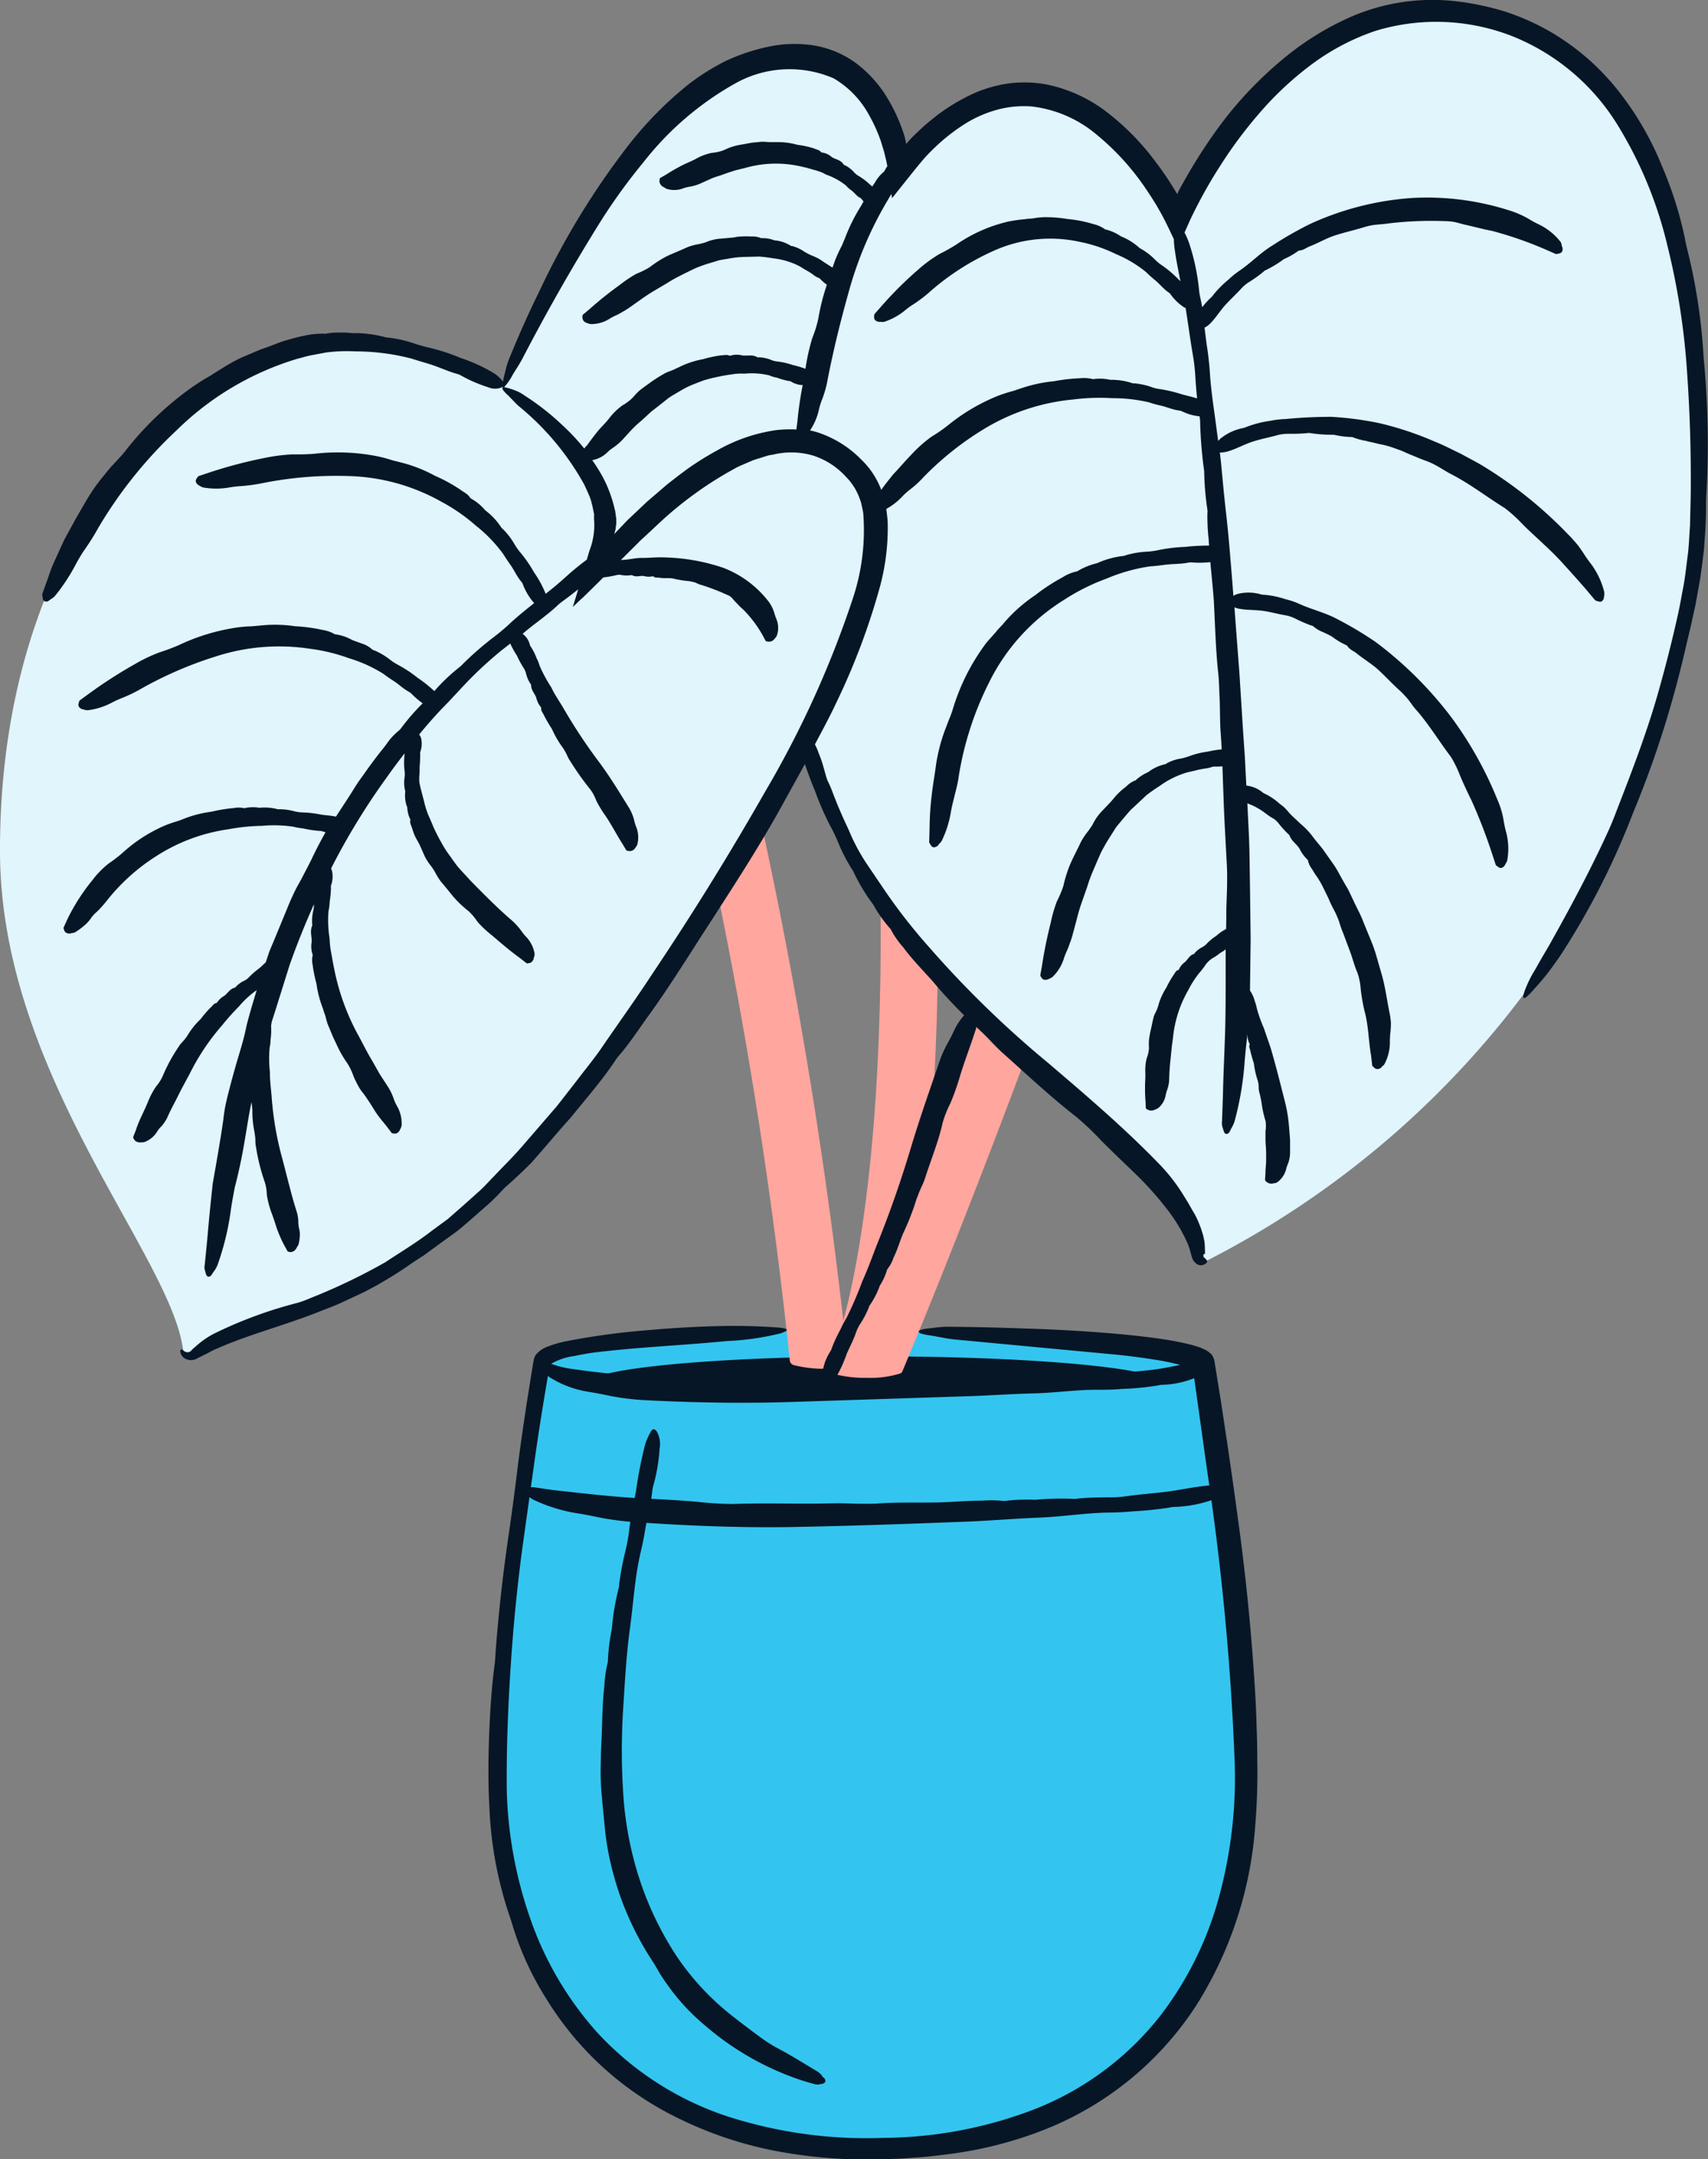 <?xml version="1.0" encoding="UTF-8"?> <svg xmlns="http://www.w3.org/2000/svg" width="47.476" height="60"><rect width="100%" height="100%" fill="#808080" stroke="none"/><defs><clipPath id="a"><path fill="none" d="M0 0h47.476v60H0z" data-name="Rectangle 20831"></path></clipPath></defs><g clip-path="url(#a)" data-name="Group 4019"><path fill="#33c5ef" d="M15.095 37.839a90 90 0 0 0-1.126 11.451c0 4.58 2.4 10.287 10.364 10.287s10.364-5.708 10.364-10.287a90 90 0 0 0-1.126-11.451c0-.477-4.135-.864-9.236-.864s-9.236.387-9.236.864Z" data-name="Path 375325"></path><path fill="#071626" d="M16.507 38.288c.745-.34 3.966-.6 7.824-.6s7.129.26 7.84.6a60 60 0 0 1-7.842.407 61 61 0 0 1-7.826-.4v-.01Z" data-name="Path 375326"></path><path fill="#071626" d="M14.682 41.567a.7.7 0 0 0 .135.1 4.5 4.5 0 0 0 1.22.381c.2.03.391.068.582.109a8 8 0 0 0 1 .135c1.456.1 2.91.163 4.366.139 1.637-.03 3.271-.087 4.9-.151.683-.028 1.363-.087 2.046-.113.644-.028 1.281-.133 1.927-.139.213 0 .429-.016.642-.034a10 10 0 0 0 .983-.1 1 1 0 0 1 .151-.022 3.5 3.5 0 0 0 1.027-.183.6.6 0 0 0 .371-.248c.048-.093.026-.145-.077-.155a2 2 0 0 0-.35-.01c-.407.034-.81.129-1.22.179-.367.044-.735.07-1.1.123a3 3 0 0 1-.467.028c-.288 0-.574.006-.862.034a.4.4 0 0 1-.113.008 8 8 0 0 0-1.069.026 5 5 0 0 0-.826.03.3.3 0 0 1-.075 0 3.3 3.3 0 0 0-.58-.006c-.425 0-.85.042-1.275.05-.532.008-1.065-.008-1.6.028-.149.012-.3.006-.449.008-.268 0-.534-.018-.8-.012-.934.024-1.871-.014-2.809.018a9 9 0 0 1-.989-.062 35 35 0 0 0-1.337-.083c-.88-.038-1.756-.143-2.628-.238q-.272-.036-.54-.079a.3.3 0 0 0-.111 0c-.062.024-.155.022-.173.091s.048.109.1.149Z" data-name="Path 375327"></path><path fill="#071626" d="M15.066 38.047a.6.6 0 0 0 .123.163 2.85 2.85 0 0 0 1.192.467q.284.047.564.107a7 7 0 0 0 .965.121c1.4.072 2.789.095 4.179.048l4.687-.153c.653-.018 1.305-.066 1.958-.083.616-.014 1.227-.111 1.847-.1.2 0 .411-.006.616-.024a8 8 0 0 0 .945-.089q.072-.015.145-.024a2.6 2.6 0 0 0 .995-.222 1 1 0 0 0 .2-.131.25.25 0 0 0 .1-.23c-.026-.052-.052-.077-.079-.083a.1.1 0 0 0-.038 0c-.006 0-.012.006-.018.008a.03.03 0 0 1-.018 0 2 2 0 0 0-.258.032c-.356.064-.741.159-1.13.207-.348.042-.7.062-1.051.109a3 3 0 0 1-.447.02 8 8 0 0 0-.824.018.4.4 0 0 1-.107.006 7 7 0 0 0-1.023.006 5 5 0 0 0-.791.016.2.2 0 0 1-.073 0 3 3 0 0 0-.556-.014c-.407-.008-.814.032-1.222.036-.51 0-1.021-.014-1.531.022-.143.01-.288.006-.431.01-.256.006-.512-.018-.769-.008-.9.032-1.794.008-2.691.058a8 8 0 0 1-.947-.04 27 27 0 0 0-1.281-.052 20 20 0 0 1-2.5-.226 2.5 2.5 0 0 1-.477-.129.2.2 0 0 0-.083-.026.6.6 0 0 1-.161-.024c-.03 0-.054.02-.056.077a.3.3 0 0 0 .046.127" data-name="Path 375328"></path><path fill="#ffa69e" d="m24.637 38.16-1.454-.648.727.324-.729-.32c.02-.044 1.905-4.572 1.1-17.767l1.589-.1c.832 13.695-1.152 18.319-1.239 18.508Z" data-name="Path 375329"></path><path fill="#ffa69e" d="M21.953 37.797a134 134 0 0 0-2.677-16.063l1.551-.365a139 139 0 0 1 2.733 16.41.154.154 0 0 1-.115.161 2.7 2.7 0 0 1-.638.093 3.5 3.5 0 0 1-.737-.1.15.15 0 0 1-.117-.135Z" data-name="Path 375330"></path><path fill="#ffa69e" d="M25.083 38.106a.1.1 0 0 1-.06.058 2.8 2.8 0 0 1-.928.121 3.4 3.4 0 0 1-.886-.1.107.107 0 0 1-.07-.145c2.727-6.529 5.822-14.535 5.849-14.609l1.5.528c-.024.075-2.655 7.565-5.405 14.147" data-name="Path 375331"></path><path fill="#071626" d="M27.035 28.021a.4.4 0 0 0-.1.052 1.8 1.8 0 0 0-.433.6c-.044.1-.1.2-.153.3a3 3 0 0 0-.236.524c-.268.785-.546 1.569-.785 2.366-.27.9-.574 1.782-.924 2.65-.145.363-.272.733-.435 1.088a10 10 0 0 1-.437 1.015 3 3 0 0 0-.171.326 4 4 0 0 0-.238.512.4.4 0 0 1-.032.081 1.4 1.4 0 0 0-.22.55.31.31 0 0 0 .058.28c.058.066.111.085.163.044a.7.7 0 0 0 .155-.151 4 4 0 0 0 .294-.653c.087-.193.187-.385.256-.588a1.1 1.1 0 0 1 .121-.242 2.5 2.5 0 0 0 .23-.443.2.2 0 0 1 .026-.06 2.3 2.3 0 0 0 .282-.55 1.7 1.7 0 0 0 .2-.435.1.1 0 0 1 .022-.038 1 1 0 0 0 .157-.3c.111-.22.175-.459.272-.685a7 7 0 0 0 .34-.856c.024-.085.058-.163.089-.244.052-.145.131-.28.177-.427.165-.516.373-1.015.491-1.547a3 3 0 0 1 .211-.53 7 7 0 0 0 .26-.727c.145-.487.336-.957.483-1.444l.1-.3a.1.1 0 0 0 .006-.066c-.02-.042-.016-.1-.083-.127a.16.16 0 0 0-.145.02Z" data-name="Path 375332"></path><path fill="#071626" d="M22.856 57.679a.8.8 0 0 0-.127-.115c-.373-.222-.729-.447-1.108-.648a4 4 0 0 1-.5-.318q-.405-.298-.8-.608a7.3 7.3 0 0 1-1.484-1.591 9 9 0 0 1-.991-1.978 9.6 9.6 0 0 1-.516-2.485 18.4 18.4 0 0 1 0-2.582c.044-.721.087-1.442.187-2.159.091-.675.129-1.359.282-2.026.052-.22.1-.443.135-.667.06-.342.153-.679.191-1.025a2 2 0 0 1 .024-.159 5 5 0 0 0 .187-1.079.7.7 0 0 0-.077-.459c-.062-.087-.119-.091-.173.006a2 2 0 0 0-.153.348 12 12 0 0 0-.256 1.305c-.073.389-.155.777-.2 1.174a5 5 0 0 1-.095.493 8 8 0 0 0-.171.91.6.6 0 0 1-.016.119 7 7 0 0 0-.189 1.134 5.4 5.4 0 0 0-.109.884.3.3 0 0 1-.014.081 3.6 3.6 0 0 0-.085.622c-.052.457-.056.918-.073 1.38l-.02.433-.008.435a7 7 0 0 0 .038.876q.02.246.048.5c.026.294.054.59.107.882a8.4 8.4 0 0 0 1.1 2.9c.095.155.2.306.288.465s.193.31.3.459a5.8 5.8 0 0 0 1.007 1.084 7.9 7.9 0 0 0 2.477 1.458q.28.103.57.179a.3.3 0 0 0 .121.014c.068-.018.169-.012.187-.083s-.05-.111-.1-.153Z" data-name="Path 375333"></path><path fill="#e0f5fc" d="M25.08 4.738s-.6-4.334-4.427-2.983-6.684 9.006-6.684 9.006a8.9 8.9 0 0 0-4.356-1.122C4.882 9.64-.034 15.047 0 23.695c.024 6.149 4.727 11.157 5.085 13.788a.19.19 0 0 0 .3.119c2.25-1.7 5.931-.181 12.485-9.943a85 85 0 0 0 4.5-7.323h-.012c1.782 7.053 10.356 11.415 10.883 14.539a.208.208 0 0 0 .3.157c8.1-4.133 13.248-12.178 13.544-20.436.3-8.348-1.728-13.592-6.684-14.118s-7.659 5.77-7.659 5.77-1.952-4.421-5.183-3.516a4.9 4.9 0 0 0-2.376 1.865l-.1.141Z" data-name="Path 375334"></path><path fill="#e0f5fc" d="M27.561 2.732a4.9 4.9 0 0 0-2.377 1.865l-.1.141s-.6-4.334-4.427-2.983c-1.726.608-3.251 2.5-4.409 4.388a8.18 8.18 0 0 1 3.5-3.023c3.831-1.351 4.707 2.58 4.707 2.58l-.173.262c.751-.983.977-1.657 1.784-1.883 3.228-.9 7.276 4.805 7.276 4.805s-.381-1.688-.671-2.8c-.391-.787-2.248-4.151-5.1-3.353" data-name="Path 375335"></path><path fill="#e0f5fc" d="M13.969 10.766a8.4 8.4 0 0 0-4.356-1.122c-2.743 0-5.546 1.821-7.413 5.035a8.44 8.44 0 0 1 6.5-3.669c1.67 0 5.5-.244 7.814 4.682 1.182-2.233-1.237-4-2.548-4.924" data-name="Path 375336"></path><path fill="#e0f5fc" d="M40.402.478c-3.609-.383-6.02 2.848-7.067 4.634 1.281-1.69 3.359-3.565 6.157-3.269 4.956.526 6.984 5.77 6.684 14.118a22.96 22.96 0 0 1-3.5 11.22 23.2 23.2 0 0 0 4.411-12.585c.3-8.348-1.728-13.592-6.684-14.118" data-name="Path 375337"></path><path fill="#071626" d="M47.351 9.88a16 16 0 0 0-.453-2.957 3 3 0 0 1-.058-.266 10.4 10.4 0 0 0-.638-2.028 8.5 8.5 0 0 0-1.182-2.058 7 7 0 0 0-.822-.886 7 7 0 0 0-.977-.727 6.6 6.6 0 0 0-1.383-.635 7.5 7.5 0 0 0-1.482-.3 5.7 5.7 0 0 0-2.981.524 8 8 0 0 0-1.444.878 10.6 10.6 0 0 0-2.064 2.119 15 15 0 0 0-.808 1.233l-.183.32-.091.163-.018.034-.006.012-.038.088-.028-.046-.058-.095a9 9 0 0 0-.522-.765 7 7 0 0 0-1.305-1.339 4.1 4.1 0 0 0-1.74-.806 3.5 3.5 0 0 0-.977-.032 3.7 3.7 0 0 0-.934.244 5.3 5.3 0 0 0-1.3.8q-.148.119-.286.25l-.139.131-.075.075-.095.1-.044.05-.02.026s-.016.022-.014 0a2 2 0 0 0-.052-.228l-.016-.052-.048-.137c-.036-.1-.075-.2-.117-.292a4.5 4.5 0 0 0-.292-.562 3.4 3.4 0 0 0-.862-.957 2.73 2.73 0 0 0-1.2-.5 3.5 3.5 0 0 0-1.273.046 5.5 5.5 0 0 0-1.162.393 6.4 6.4 0 0 0-1.029.648 10.3 10.3 0 0 0-1.674 1.7 21.6 21.6 0 0 0-2.457 4.022 28 28 0 0 0-.8 1.777 2.6 2.6 0 0 0-.133.369c-.024.1-.056.225-.081.332 0 .02-.008.038-.011.057a1 1 0 0 0-.214-.21 4.5 4.5 0 0 0-.957-.445 5.6 5.6 0 0 0-.9-.292 4 4 0 0 1-.385-.109 3.5 3.5 0 0 0-.719-.165.4.4 0 0 1-.095-.012 3.2 3.2 0 0 0-.912-.113l-.177-.016h-.185a1.8 1.8 0 0 0-.373.03.2.2 0 0 1-.066 0 2.4 2.4 0 0 0-.516.052c-.183.036-.365.087-.546.139s-.348.131-.526.191c-.222.073-.429.173-.644.26a4.6 4.6 0 0 0-.606.332q-.166.1-.328.205a6 6 0 0 0-.58.373 8.8 8.8 0 0 0-1.726 1.656c-.167.225-.379.411-.552.63-.119.147-.24.292-.348.447s-.205.318-.3.48-.187.32-.276.483l-.266.487-.23.506a4 4 0 0 0-.205.514l-.155.431a.17.17 0 0 0-.016.093c.016.056 0 .131.07.159s.113-.02.157-.053a.5.5 0 0 0 .117-.087 5.2 5.2 0 0 0 .564-.846 5 5 0 0 1 .234-.4 7 7 0 0 0 .423-.671 12.2 12.2 0 0 1 2.161-2.689 8.1 8.1 0 0 1 3.365-1.994c.133-.032.264-.076.4-.1l.4-.075a4.5 4.5 0 0 1 .822-.03 6.2 6.2 0 0 1 1.549.2c.163.054.33.1.5.153.254.077.491.193.745.266a.5.5 0 0 1 .115.042 4 4 0 0 0 .761.332.5.5 0 0 0 .371.014l.036-.022.013-.008v.014l-.022-.01.025.012-.013.009c-.036.05.1.171.2.264h-.006c.089.081.155.167.258.256a7.5 7.5 0 0 1 1.819 2.179q.067.143.131.29c.064.147.066.2.095.3l.03.149.016.075v.143a1.95 1.95 0 0 1-.127.878l-.076.256h-.005q-.298.222-.574.471c-.276.249-.372.32-.562.473a3 3 0 0 0-.326-.6 3.7 3.7 0 0 0-.379-.55 1.6 1.6 0 0 1-.163-.231 2 2 0 0 0-.318-.415c-.016-.016-.038-.028-.048-.048a1.9 1.9 0 0 0-.447-.477 1.4 1.4 0 0 0-.391-.324.1.1 0 0 1-.034-.032c-.068-.109-.185-.151-.28-.226a4.4 4.4 0 0 0-.693-.377 4 4 0 0 0-.914-.362l-.268-.068a4 4 0 0 0-.475-.123 5.7 5.7 0 0 0-1.7-.058 6 6 0 0 1-.59.016 5 5 0 0 0-.789.1 13 13 0 0 0-1.5.393l-.3.1a.1.1 0 0 0-.057.034c-.022.042-.068.072-.05.143a.18.18 0 0 0 .1.1.4.4 0 0 0 .1.05 2.1 2.1 0 0 0 .727 0 3 3 0 0 1 .326-.038 5 5 0 0 0 .552-.073 10.4 10.4 0 0 1 2.4-.207 5.55 5.55 0 0 1 2.626.719 5 5 0 0 1 .949.659 4 4 0 0 1 .757.783q.096.15.2.3c.109.149.179.322.3.465a.3.3 0 0 1 .046.07 1.7 1.7 0 0 0 .288.5l.031.034c-.249.2-.5.4-.73.619a6 6 0 0 1-.445.366 9 9 0 0 0-.8.7 1 1 0 0 1-.1.095 5 5 0 0 0-.7.667 3.6 3.6 0 0 0-.469-.373 3.5 3.5 0 0 0-.536-.355 1.4 1.4 0 0 1-.228-.147 1.9 1.9 0 0 0-.433-.256.2.2 0 0 1-.06-.026.75.75 0 0 0-.272-.159c-.1-.038-.2-.068-.294-.109a1.3 1.3 0 0 0-.461-.153.07.07 0 0 1-.04-.018 1 1 0 0 0-.328-.107 4.5 4.5 0 0 0-.749-.1 3.8 3.8 0 0 0-.943-.022l-.264.024a3.4 3.4 0 0 0-.469.042 5.7 5.7 0 0 0-1.559.482 6 6 0 0 1-.534.2 4.4 4.4 0 0 0-.691.33 13 13 0 0 0-1.257.808l-.248.181c-.016.012-.038.026-.04.05-.006.046-.04.088 0 .149a.17.17 0 0 0 .129.066v.006a.4.4 0 0 0 .111.018 1.9 1.9 0 0 0 .667-.209 3 3 0 0 1 .286-.131 4 4 0 0 0 .484-.23 10.7 10.7 0 0 1 2.121-.924 5.7 5.7 0 0 1 2.614-.215 5 5 0 0 1 1.079.26 4 4 0 0 1 .955.429q.14.104.288.2c.151.094.276.223.431.306a.4.4 0 0 1 .066.046 2.3 2.3 0 0 0 .32.276 6 6 0 0 0-.6.691.3.3 0 0 1-.064.067 2 2 0 0 0-.256.256c-.073.1-.143.2-.218.288q-.246.31-.473.634c-.077.109-.155.213-.228.324l-.211.336-.361.552c-.138-.031-.281-.035-.419-.057a3 3 0 0 0-.519-.06 1 1 0 0 1-.22-.032 1.6 1.6 0 0 0-.407-.056.2.2 0 0 1-.052 0 1.4 1.4 0 0 0-.51-.04 1 1 0 0 0-.4.008.1.1 0 0 1-.036 0 .7.7 0 0 0-.282 0 4 4 0 0 0-.61.1 3.3 3.3 0 0 0-.753.189q-.101.043-.205.077a3 3 0 0 0-.371.131 4.2 4.2 0 0 0-1.15.749 4 4 0 0 1-.381.292 2.5 2.5 0 0 0-.453.463 5.6 5.6 0 0 0-.685 1.061l-.107.236c-.006.016-.018.034-.008.054.018.038.014.085.079.117a.18.18 0 0 0 .139.006.3.3 0 0 0 .1-.024 2 2 0 0 0 .24-.175 1 1 0 0 0 .189-.2.9.9 0 0 1 .165-.185 3 3 0 0 0 .282-.312A5.5 5.5 0 0 1 4.326 23.8a5 5 0 0 1 2.03-.759 5.4 5.4 0 0 1 .918-.093 3.7 3.7 0 0 1 .872.022 2 2 0 0 0 .286.05 3 3 0 0 0 .437.067.3.3 0 0 1 .068.006l.112.032a11.523 11.523 0 0 0-.376.723c-.079.167-.169.33-.256.5-.075.149-.163.288-.234.439s-.139.3-.2.455l-.33.8-.167.4-.1.3c-.063.054-.119.115-.184.167a2.3 2.3 0 0 0-.282.244.4.4 0 0 1-.127.095.8.8 0 0 0-.238.171c-.008.01-.014.022-.028.026-.137.03-.191.147-.288.222a.6.6 0 0 0-.205.189.03.03 0 0 1-.022.014c-.077.016-.1.08-.155.123a3 3 0 0 0-.282.326 2.1 2.1 0 0 0-.342.419 1 1 0 0 1-.087.125c-.052.074-.127.131-.171.209a4.6 4.6 0 0 0-.457.84 1.3 1.3 0 0 1-.181.28 2.2 2.2 0 0 0-.215.4c-.109.28-.26.534-.348.819l-.068.171c0 .012-.012.024 0 .04.022.032.024.066.089.1a.23.23 0 0 0 .133.02.3.3 0 0 0 .091-.01.7.7 0 0 0 .34-.274.7.7 0 0 1 .115-.149 1 1 0 0 0 .179-.264c.093-.212.207-.413.31-.623s.22-.413.328-.622a6.3 6.3 0 0 1 .892-1.321 6 6 0 0 1 .447-.5 2.7 2.7 0 0 1 .457-.433c.018-.009.032-.023.049-.034-.1.329-.2.658-.284.992-.077.4-.208.783-.318 1.174q-.112.395-.213.8c-.101.405-.095.54-.139.81-.081.534-.175 1.063-.268 1.593a65 65 0 0 0-.157 1.6l-.066.665a.3.3 0 0 0 0 .135c.026.07.03.183.1.193s.107-.077.145-.139h.006a1 1 0 0 0 .1-.173 7.5 7.5 0 0 0 .365-1.47c.03-.232.075-.463.117-.691q.152-.584.254-1.17c.102-.586.129-.808.213-1.207.01.076.021.151.024.228a2.7 2.7 0 0 0 .052.568 2 2 0 0 1 .024.159c.014.095 0 .191.024.286a5.5 5.5 0 0 0 .246.985 1.3 1.3 0 0 1 .056.35 2.7 2.7 0 0 0 .119.469c.058.151.107.3.155.455a4 4 0 0 0 .193.447l.1.181a.04.04 0 0 0 .034.028.17.17 0 0 0 .133-.008.23.23 0 0 0 .095-.1v-.006a.4.4 0 0 0 .048-.078 1 1 0 0 0 .038-.224.6.6 0 0 0-.014-.209 1 1 0 0 1-.026-.187 1 1 0 0 0-.054-.328c-.147-.465-.26-.955-.391-1.446a8.8 8.8 0 0 1-.294-1.69c-.018-.237-.054-.475-.05-.715a3.3 3.3 0 0 1-.008-.677 1.2 1.2 0 0 0 .026-.226 2 2 0 0 0 .016-.344.2.2 0 0 1 0-.053l.017-.1q.057-.175.112-.349l.389-1.241q.301-.846.67-1.67a.6.6 0 0 1-.02.186 1.3 1.3 0 0 0-.028.363c0 .016.008.032 0 .046-.068.153-.006.3-.014.451a.7.7 0 0 0 .026.348.05.05 0 0 1 0 .032.6.6 0 0 0 0 .248 4 4 0 0 0 .107.529 3 3 0 0 0 .165.653c.026.058.036.121.06.179.04.1.054.22.1.322l.113.274c.038.091.083.179.125.268a3 3 0 0 0 .294.514 1.7 1.7 0 0 1 .177.373q.057.128.123.25c.066.122.1.157.157.231.109.149.205.3.3.455s.215.294.33.435l.135.179c.01.012.018.028.04.028.042 0 .077.022.137-.018a.2.2 0 0 0 .076-.113h.006a.3.3 0 0 0 .03-.093.97.97 0 0 0-.115-.512 1.3 1.3 0 0 1-.1-.209 1.5 1.5 0 0 0-.164-.348l-.231-.356-.209-.37c-.149-.244-.27-.5-.411-.753a6.4 6.4 0 0 1-.651-1.833c-.03-.133-.048-.268-.075-.4a2.5 2.5 0 0 1-.046-.407 3.2 3.2 0 0 1-.03-.77 1.4 1.4 0 0 0 .032-.256 3 3 0 0 0 .036-.388.2.2 0 0 1 0-.061.73.73 0 0 0 .03-.4 1 1 0 0 0-.026-.077 19 19 0 0 1 1.541-2.521q.241-.342.5-.673v.028a2 2 0 0 0 0 .453.7.7 0 0 1 0 .191.9.9 0 0 0 .014.354.1.1 0 0 1 .006.039.9.9 0 0 0 .056.437.8.8 0 0 0 .083.328.04.04 0 0 1 0 .03c-.016.089.036.155.056.232a1.5 1.5 0 0 0 .093.244c.042.077.087.151.123.229l.133.3a1.5 1.5 0 0 0 .177.27 2 2 0 0 1 .1.151 2 2 0 0 0 .169.276c.125.143.24.29.358.433a3 3 0 0 0 .409.385 1.6 1.6 0 0 1 .252.3 3 3 0 0 0 .383.361c.264.224.522.449.8.648l.167.131c.012.008.024.02.044.014.038-.012.077 0 .125-.054a.2.2 0 0 0 .048-.127h.008a.3.3 0 0 0 .01-.095.9.9 0 0 0-.222-.449 1.2 1.2 0 0 1-.139-.169 2 2 0 0 0-.246-.278c-.409-.35-.785-.731-1.166-1.118-.1-.111-.207-.224-.31-.338s-.185-.242-.276-.367a3 3 0 0 1-.246-.388 5 5 0 0 1-.207-.409q-.073-.178-.151-.352a2.6 2.6 0 0 1-.111-.367l-.091-.348a3 3 0 0 1-.038-.177 1.4 1.4 0 0 1 0-.181 2 2 0 0 0 .008-.238 4 4 0 0 0 .016-.359.2.2 0 0 1 0-.054.7.7 0 0 0 .03-.367.26.26 0 0 0-.06-.123q.302-.369.632-.719c.274-.274.528-.566.8-.842a11 11 0 0 1 .862-.781q.12-.092.239-.188a2.5 2.5 0 0 0 .186.337 2.6 2.6 0 0 0 .187.344.5.5 0 0 1 .066.153.9.9 0 0 0 .123.285c.008.012.02.02.018.034 0 .145.1.233.143.352a.6.6 0 0 0 .129.262.04.04 0 0 1 .008.026c-.008.081.046.131.073.193a4 4 0 0 0 .226.389 2.7 2.7 0 0 0 .278.487 1 1 0 0 1 .085.133c.05.081.077.173.131.25a8 8 0 0 0 .574.812 1.2 1.2 0 0 1 .163.306 3 3 0 0 0 .24.4c.179.256.316.534.487.8l.1.167c.006.012.012.026.034.026a.2.2 0 0 0 .135 0 .2.2 0 0 0 .1-.093.3.3 0 0 0 .046-.078.8.8 0 0 0-.026-.477 1 1 0 0 1-.062-.2 1.3 1.3 0 0 0-.135-.33c-.272-.439-.538-.88-.848-1.295a15 15 0 0 1-.957-1.442c-.119-.209-.26-.4-.363-.622a4 4 0 0 1-.324-.6 1 1 0 0 0-.085-.211 1.6 1.6 0 0 0-.155-.312.2.2 0 0 1-.028-.045.54.54 0 0 0-.191-.31l-.016-.01.036-.03c.3-.256.633-.475.923-.747a1.4 1.4 0 0 1 .141-.119q.226-.163.448-.342l-.152.493.21-.2.1-.091.3-.294.241-.239h.017a3 3 0 0 0 .336-.06.3.3 0 0 1 .145-.006.8.8 0 0 0 .266.006c.012 0 .022-.01.034 0 .115.064.215.008.324.022a.5.5 0 0 0 .246.008.02.02 0 0 1 .022.006c.056.046.113.024.169.034.123.024.246 0 .369.02a3 3 0 0 0 .447.074 1 1 0 0 1 .125.026c.074.012.137.062.211.077a6 6 0 0 1 .743.286c.1.032.149.121.215.187.048.044.087.094.135.139s.1.089.143.137a3.3 3.3 0 0 1 .475.645l.081.151c.006.01.01.022.03.024a.22.22 0 0 0 .135 0 .2.2 0 0 0 .1-.081.3.3 0 0 0 .052-.073.64.64 0 0 0-.01-.461 2 2 0 0 1-.068-.2 1 1 0 0 0-.171-.316 2.9 2.9 0 0 0-1.245-.913 5.5 5.5 0 0 0-1.613-.286c-.223-.012-.445.016-.666.014-.19 0-.369.059-.56.056l.361-.358.185-.185.177-.163.363-.339a10.3 10.3 0 0 1 2.026-1.466l.135-.075.139-.061.278-.119c.093-.036.189-.058.282-.091l.141-.044q.071-.016.143-.026a2.15 2.15 0 0 1 1.11.026 2.1 2.1 0 0 1 .924.6 1.3 1.3 0 0 1 .177.216 1.3 1.3 0 0 1 .133.23 2 2 0 0 1 .1.258q.033.139.06.28a6 6 0 0 1-.306 2.443 27.7 27.7 0 0 1-2.417 5.309 81 81 0 0 1-3.1 5.009c-.449.689-.926 1.354-1.392 2.03-.226.342-.491.656-.737.983l-.379.486-.189.241-.2.232-.757.876c-.252.292-.53.562-.794.842-.137.137-.262.284-.407.411l-.431.386-.435.381-.465.342c-.4.31-.842.574-1.267.856a16.5 16.5 0 0 1-2.1 1.005 3 3 0 0 1-.338.125 12 12 0 0 0-2.358.872 2.5 2.5 0 0 0-.455.318l-.1.087-.042.04a.1.1 0 0 1-.016.022.14.14 0 0 1-.141.028c-.077-.026-.111-.089-.137-.065s-.022.04-.01.093a.26.26 0 0 0 .151.169.34.34 0 0 0 .173.028.4.4 0 0 0 .163-.06q.09-.043.181-.089c.123-.057.232-.131.362-.177.868-.385 1.855-.636 2.806-1.011.211-.087.427-.161.634-.258l.622-.29a11 11 0 0 0 1.182-.7q.233-.163.482-.32l.469-.343.431-.312c.141-.107.272-.226.407-.34l.4-.351a5 5 0 0 0 .385-.366c.064-.066.127-.139.193-.2a13 13 0 0 0 .717-.674l.218-.248c.288-.332.57-.669.864-.993.421-.521.872-1.033 1.249-1.6a1 1 0 0 1 .111-.145c.306-.354.564-.763.844-1.144.606-.842 1.144-1.724 1.712-2.594.7-1.087 1.41-2.181 2.032-3.323l.532-.962.033-.061q.027.084.058.167.1.289.22.572a8 8 0 0 0 .437 1 4 4 0 0 1 .2.417 5 5 0 0 0 .386.757.5.5 0 0 1 .057.095 5 5 0 0 0 .544.9 3.6 3.6 0 0 0 .469.664.2.2 0 0 1 .038.062 2.5 2.5 0 0 0 .33.465c.248.336.544.634.822.947a13 13 0 0 0 1.073 1.134c.109.1.211.2.316.3.187.181.358.379.552.552.679.606 1.339 1.226 2.052 1.78a8 8 0 0 1 .689.657c.3.3.614.6.918.892a9 9 0 0 1 .84.925 4.6 4.6 0 0 1 .638 1.037 1.5 1.5 0 0 1 .077.235l.036.127a.35.35 0 0 0 .107.179.21.21 0 0 0 .153.063c.093-.006.2-.071.161-.135s-.084-.07-.092-.107a.07.07 0 0 1 .014-.073h.008c.04-.006.01 0 .02 0v-.022l-.006-.169q-.001-.086-.014-.171l-.036-.165-.055-.173c-.018-.054-.038-.1-.06-.155a2 2 0 0 0-.147-.3c-.053-.087-.1-.175-.151-.264l-.157-.254a5 5 0 0 0-.616-.792c-.993-1.031-2.052-1.929-3.108-2.832a28.5 28.5 0 0 1-3.351-3.261 15.5 15.5 0 0 1-1.2-1.539l-.516-.761a5.5 5.5 0 0 1-.439-.808c-.077-.187-.171-.368-.25-.556q-.094-.213-.179-.429c-.085-.216-.107-.29-.175-.431a1 1 0 0 1-.056-.131c-.05-.155-.085-.316-.137-.469a3 3 0 0 0-.085-.228 2 2 0 0 0-.094-.226l-.012-.024c.2-.376.406-.754.588-1.144a19 19 0 0 0 1.224-3.253 6.3 6.3 0 0 0 .211-1.784 6 6 0 0 0-.04-.359 1.8 1.8 0 0 0 .425-.325 2 2 0 0 1 .222-.205 2.7 2.7 0 0 0 .379-.344 8.5 8.5 0 0 1 1.744-1.38 5.8 5.8 0 0 1 2.43-.788 5.7 5.7 0 0 1 1.084-.036 4.4 4.4 0 0 1 1.017.115 3 3 0 0 0 .328.091c.169.038.328.113.5.135a.4.4 0 0 1 .079.018 1.4 1.4 0 0 0 .5.145 1 1 0 0 1 .016.144 12 12 0 0 0 .113 1.381 8 8 0 0 0 .089 1.07.3.3 0 0 1 0 .1 6 6 0 0 0 .038.751c0 .049.006.1.009.146a6 6 0 0 0-.663.036 4.5 4.5 0 0 0-.753.091 2 2 0 0 1-.318.042 2.6 2.6 0 0 0-.586.1.2.2 0 0 1-.075.02 2.4 2.4 0 0 0-.717.2 1.9 1.9 0 0 0-.536.215.1.1 0 0 1-.05.018 1.2 1.2 0 0 0-.377.161 5.3 5.3 0 0 0-.755.493 4.3 4.3 0 0 0-.848.745c-.066.083-.143.157-.213.236-.115.149-.258.276-.365.433a5.9 5.9 0 0 0-.866 1.75 3 3 0 0 1-.117.318l-.121.318a5 5 0 0 0-.226.886c-.038.3-.093.59-.125.886a8 8 0 0 0-.058.888l-.01.367a.1.1 0 0 0 .014.074c.032.04.044.1.117.107a.18.18 0 0 0 .133-.077v-.008a.4.4 0 0 0 .083-.093 2.9 2.9 0 0 0 .252-.787 4 4 0 0 1 .081-.367c.048-.209.111-.413.137-.62a8.9 8.9 0 0 1 .838-2.612 5.63 5.63 0 0 1 2.086-2.308 5.8 5.8 0 0 1 1.186-.594 4.9 4.9 0 0 1 1.206-.34c.139-.008.278-.026.415-.044.212-.028.425-.018.635-.057a.4.4 0 0 1 .1-.01 3 3 0 0 0 .531-.007c.031.348.069.7.095 1.044.038.689.052 1.38.127 2.068.02.193.022.389.032.582.018.346.008.693.032 1.041q.018.234.03.467a3 3 0 0 0-.388.063 2.3 2.3 0 0 0-.52.129 2 2 0 0 1-.218.062 1.2 1.2 0 0 0-.4.133.1.1 0 0 1-.048.026 1.2 1.2 0 0 0-.473.222 1.2 1.2 0 0 0-.341.22.05.05 0 0 1-.034.016.7.7 0 0 0-.234.163 2 2 0 0 0-.236.205c-.074.073-.133.159-.205.233l-.268.282a1.5 1.5 0 0 0-.215.318c-.034.065-.079.121-.117.181a2 2 0 0 0-.215.316c-.093.2-.2.4-.29.6a3.6 3.6 0 0 0-.2.63 3 3 0 0 1-.179.423 4 4 0 0 0-.173.6q-.15.591-.241 1.188l-.044.246c0 .016-.008.036.006.052.028.032.034.077.1.093a.2.2 0 0 0 .137-.026.4.4 0 0 0 .091-.049 1.2 1.2 0 0 0 .31-.491 2 2 0 0 1 .093-.24 2 2 0 0 0 .079-.205 2 2 0 0 0 .071-.212l.123-.457a5 5 0 0 1 .133-.453l.157-.447a4 4 0 0 1 .165-.45q.103-.245.213-.493a5 5 0 0 1 .268-.465l.143-.228c.052-.073.113-.139.169-.209l.173-.205.089-.1.1-.09.328-.308q.178-.136.369-.258a2.5 2.5 0 0 1 .755-.373c.091-.022.183-.04.272-.064.068-.018.139-.028.207-.042a1 1 0 0 0 .205-.042.2.2 0 0 1 .062-.016 2 2 0 0 0 .241-.007l.031.879c.02.606.058 1.214.089 1.821.026.427 0 .856-.012 1.285q0 .268-.006.537a1.2 1.2 0 0 0-.276.192 1.3 1.3 0 0 0-.266.22.5.5 0 0 1-.117.089.7.7 0 0 0-.215.167c-.006.01-.01.022-.022.026-.127.036-.165.153-.252.227a.5.5 0 0 0-.163.2c0 .008-.01.012-.018.016-.073.024-.091.086-.129.135a3 3 0 0 0-.2.35 1.9 1.9 0 0 0-.213.453 1 1 0 0 1-.042.135c-.026.079-.076.149-.1.23-.036.141-.062.286-.095.427a3 3 0 0 0-.036.213 2 2 0 0 0 0 .222.9.9 0 0 1-.065.294 1.4 1.4 0 0 0-.036.4c.006.135-.01.266-.008.4a4 4 0 0 0 .014.4l.006.163a.03.03 0 0 0 .016.034.2.2 0 0 0 .121.05.24.24 0 0 0 .129-.03.3.3 0 0 0 .079-.038.6.6 0 0 0 .205-.339.8.8 0 0 1 .042-.159 1 1 0 0 0 .058-.272 6 6 0 0 1 .04-.6l.03-.3c.01-.1.028-.2.038-.3a3.3 3.3 0 0 1 .427-1.315 2.7 2.7 0 0 1 .316-.487 2 2 0 0 0 .167-.218.7.7 0 0 1 .2-.183 1 1 0 0 0 .153-.1c.061-.054.143-.084.2-.141v.65c0 .572 0 1.142-.018 1.714s-.048 1.142-.058 1.714l-.026.711a.4.4 0 0 0 .01.143c.03.075.04.2.113.2s.1-.085.135-.153a1 1 0 0 0 .089-.189 8.6 8.6 0 0 0 .278-1.611q.029-.382.077-.757v-.05c0 .009.006.019.008.028a.5.5 0 0 0 .058.23.02.02 0 0 1 0 .022c-.028.066.01.113.018.167a4 4 0 0 0 .1.35 2.4 2.4 0 0 0 .095.445.7.7 0 0 1 .032.125c.014.075 0 .153.022.228a3 3 0 0 1 .079.4 3 3 0 0 0 .095.4.9.9 0 0 1 0 .288v.2a2 2 0 0 0 .008.2c.012.131.01.262.01.391s-.02.26-.02.393l-.01.163a.04.04 0 0 0 .014.036.23.23 0 0 0 .115.07.2.2 0 0 0 .129-.012v.008a.3.3 0 0 0 .083-.03.65.65 0 0 0 .242-.352 1 1 0 0 1 .06-.177.9.9 0 0 0 .052-.312v-.345l-.028-.344a4 4 0 0 0-.107-.677c-.127-.5-.248-.985-.387-1.466-.06-.2-.137-.393-.2-.594a4 4 0 0 1-.2-.556 1 1 0 0 0-.054-.193 1 1 0 0 0-.119-.282.1.1 0 0 1-.019-.031s0-.009 0-.013l.018-1.412-.018-1.436c-.008-.471-.01-.941-.028-1.41l-.045-.931.063.029a1.5 1.5 0 0 1 .248.121c.145.081.268.2.413.276a.6.6 0 0 1 .153.145 3 3 0 0 0 .26.286c.012.012.028.02.034.036.058.165.205.24.286.383a1 1 0 0 0 .218.294.05.05 0 0 1 .012.032.6.6 0 0 0 .115.233 2 2 0 0 0 .153.236c.048.081.1.163.141.248l.157.32a3 3 0 0 0 .155.326 2 2 0 0 1 .087.185c.052.111.079.228.121.342.081.2.151.4.228.6s.125.413.215.616a1.7 1.7 0 0 1 .091.451 5 5 0 0 0 .107.616c.111.4.109.818.181 1.231l.03.258a.06.06 0 0 0 .022.052c.036.026.056.069.127.07a.17.17 0 0 0 .123-.06v-.008c.024-.024.061-.045.073-.073a1.3 1.3 0 0 0 .149-.608 2 2 0 0 1 .016-.286q.012-.122.012-.246a2 2 0 0 0-.03-.242c-.073-.348-.117-.7-.207-1.039l-.147-.511a4 4 0 0 0-.171-.5l-.226-.552c-.069-.185-.171-.359-.252-.538l-.127-.268c-.04-.089-.1-.171-.145-.258-.1-.169-.183-.348-.3-.512l-.282-.4c-.1-.131-.211-.252-.308-.387a2.2 2.2 0 0 0-.326-.334c-.111-.111-.232-.208-.334-.328a1 1 0 0 0-.232-.216 1.7 1.7 0 0 0-.4-.276.3.3 0 0 1-.066-.034.85.85 0 0 0-.466-.2l-.04-.781-.054-.791-.1-1.583q-.07-.9-.136-1.8a.5.5 0 0 0 .116.038c.232.046.467.028.7.065.207.03.411.09.618.123a1 1 0 0 1 .252.086 4 4 0 0 0 .447.194.14.14 0 0 1 .058.022.9.9 0 0 0 .258.157 3 3 0 0 1 .268.133 2 2 0 0 0 .395.237.1.1 0 0 1 .032.028c.067.1.171.131.254.2.183.147.387.27.568.425.222.2.419.419.642.618.063.056.117.121.175.181.1.113.175.246.28.356.348.4.624.858.953 1.293a3 3 0 0 1 .252.514c.1.24.211.473.326.707a15 15 0 0 1 .558 1.442l.1.306a.1.1 0 0 0 .034.058c.042.024.073.073.143.056a.16.16 0 0 0 .1-.1.4.4 0 0 0 .052-.1 1.8 1.8 0 0 0-.024-.771 3 3 0 0 1-.075-.346 2.4 2.4 0 0 0-.175-.582 10.4 10.4 0 0 0-1.291-2.3 10.6 10.6 0 0 0-2.09-2.074 10 10 0 0 0-1.053-.629c-.341-.187-.721-.272-1.075-.433a2 2 0 0 0-.369-.125 2.6 2.6 0 0 0-.584-.125.5.5 0 0 1-.093-.008 1.25 1.25 0 0 0-.633-.024.5.5 0 0 0-.149.06q-.039-.525-.084-1.049-.051-.661-.127-1.319c-.05-.439-.089-.88-.131-1.319q-.016-.151-.034-.295a.8.8 0 0 0 .218-.029c.25-.075.473-.206.721-.282.222-.07.449-.111.673-.175a1.2 1.2 0 0 1 .292-.034 5 5 0 0 0 .536-.02.2.2 0 0 1 .069 0 4 4 0 0 0 .659.046 2.5 2.5 0 0 0 .5.064.1.1 0 0 1 .044.012 1.8 1.8 0 0 0 .344.093q.093.027.189.044l.189.046a2.5 2.5 0 0 1 .379.1l.232.083.226.1c.153.06.3.127.459.183a2 2 0 0 1 .256.115c.147.076.286.173.433.25.524.266.991.631 1.5.947a4 4 0 0 1 .471.423c.2.209.417.393.622.592a8 8 0 0 1 .6.608q.288.316.568.638l.228.272a.12.12 0 0 0 .058.046c.05.008.1.046.159.006a.16.16 0 0 0 .052-.139h.006a.4.4 0 0 0 0-.123 2.2 2.2 0 0 0-.36-.763 4 4 0 0 1-.224-.318c-.062-.093-.125-.185-.2-.272s-.147-.167-.226-.246a11.8 11.8 0 0 0-2.25-1.826c-.228-.147-.475-.268-.711-.4-.246-.117-.483-.244-.737-.344a9 9 0 0 0-1.537-.512 9 9 0 0 0-1.339-.177 13 13 0 0 0-1.277.062 2.5 2.5 0 0 0-.425.05 3 3 0 0 0-.638.161 1 1 0 0 1-.095.036 1.43 1.43 0 0 0-.634.286q-.04.036-.077.073l-.082-.613c-.056-.413-.119-.826-.145-1.243a9 9 0 0 0-.093-.828q-.03-.23-.058-.462a.6.6 0 0 0 .131-.09c.173-.163.292-.371.453-.546.143-.157.3-.3.443-.457a1 1 0 0 1 .207-.171 4 4 0 0 0 .4-.286.2.2 0 0 1 .05-.04 3 3 0 0 0 .517-.312 2 2 0 0 0 .4-.228.1.1 0 0 1 .04-.014c.117-.008.2-.087.3-.121.217-.086.423-.205.644-.284.28-.093.566-.155.846-.242a2 2 0 0 1 .242-.057c.147-.022.294-.024.441-.048a10 10 0 0 1 1.575-.063 1.6 1.6 0 0 1 .28.028l.274.072c.25.053.5.125.749.171a10.5 10.5 0 0 1 1.448.5l.294.129a.1.1 0 0 0 .066.012c.047-.016.1-.008.139-.068a.16.16 0 0 0-.006-.145.4.4 0 0 0-.03-.114 1.7 1.7 0 0 0-.6-.489 3 3 0 0 1-.314-.171 2.7 2.7 0 0 0-.566-.238 7.5 7.5 0 0 0-2.632-.332 8.1 8.1 0 0 0-2.852.721 10 10 0 0 0-1.061.606c-.33.2-.594.485-.915.7a2.5 2.5 0 0 0-.3.244 3 3 0 0 0-.417.419.4.4 0 0 1-.058.07 2 2 0 0 0-.253.278q-.021-.12-.047-.239a2 2 0 0 1-.036-.193 6 6 0 0 0-.27-1.317 2 2 0 0 0-.139-.326l.157-.353q.087-.183.173-.352l.087-.167.058-.109q.233-.431.5-.848a12.3 12.3 0 0 1 1.178-1.571 9 9 0 0 1 1.442-1.319 6.4 6.4 0 0 1 1.722-.889 5.8 5.8 0 0 1 3.825.163 6.1 6.1 0 0 1 2.928 2.508 11.4 11.4 0 0 1 1.351 3.293 20 20 0 0 1 .55 3.547q.118 1.692.1 3.394l-.02.85c-.022.28-.028.562-.066.842s-.064.56-.117.838-.1.556-.163.832a38 38 0 0 1-.556 2.183c-.318 1.108-.733 2.179-1.15 3.252a9 9 0 0 1-.2.491c-.5 1.1-1.071 2.165-1.66 3.214-.131.224-.266.451-.387.671a3.2 3.2 0 0 0-.3.61c-.083.246-.024.262.213 0 .133-.149.272-.3.4-.465s.25-.335.37-.508a21 21 0 0 0 2.025-3.962 28 28 0 0 0 1.265-3.77q.104-.4.2-.814c.096-.414.133-.55.191-.822l.084-.379.069-.381.068-.383.052-.386.048-.387.028-.393c.022-.264.026-.52.032-.777 0-.135 0-.274.01-.4a25 25 0 0 0-.083-3.835m-31.047 2.5-.062.082a6 6 0 0 0-.6-.642 7 7 0 0 0-1.061-.832 1 1 0 0 0-.238-.131 1.8 1.8 0 0 0-.328-.1 1.7 1.7 0 0 0 .246-.358c.091-.151.181-.278.274-.457a55 55 0 0 1 2.167-3.8 16 16 0 0 1 1.186-1.635 8.5 8.5 0 0 1 2.511-2.167 3.08 3.08 0 0 1 2.777-.163 2.63 2.63 0 0 1 .984 1.022 4.4 4.4 0 0 1 .314.687l.016.047.03.1.057.185c.03.133.066.254.089.4a1 1 0 0 0-.079.133.1.1 0 0 1-.03.032 1 1 0 0 0-.224.27l-.084.128-.065-.053a1.7 1.7 0 0 0-.316-.24.5.5 0 0 1-.131-.107.8.8 0 0 0-.25-.19c-.012-.006-.028-.008-.036-.02-.077-.133-.222-.137-.33-.209a.5.5 0 0 0-.276-.125.03.03 0 0 1-.024-.014c-.052-.066-.129-.066-.193-.1a2.6 2.6 0 0 0-.459-.1 2 2 0 0 0-.584-.075h-.165c-.1 0-.2-.018-.294-.006s-.171.012-.256.028l-.252.046a1.6 1.6 0 0 0-.485.151 1.2 1.2 0 0 1-.342.079 1.5 1.5 0 0 0-.443.165c-.137.075-.282.127-.419.2s-.268.147-.4.232l-.163.094c-.01.006-.024.012-.026.032 0 .04-.022.068.01.133a.2.2 0 0 0 .095.095h.008a.4.4 0 0 0 .078.049.7.7 0 0 0 .441-.006 1 1 0 0 1 .181-.05 1.3 1.3 0 0 0 .3-.084l.314-.141c.1-.048.215-.073.322-.113s.218-.077.328-.111.223-.054.336-.086a3.1 3.1 0 0 1 1.573-.016c.109.02.215.058.322.086q.081.022.159.05c.078.028.1.046.151.073a1.9 1.9 0 0 1 .552.3 1 1 0 0 0 .157.141c.087.062.145.159.241.205a.1.1 0 0 1 .038.03l.059.073q-.033.06-.067.12a5 5 0 0 0-.429.85c-.03.084-.07.165-.1.246a4 4 0 0 0-.2.433l-.066.189q-.09-.057-.178-.113c-.088-.056-.133-.093-.2-.131a2 2 0 0 0-.218-.1 2 2 0 0 1-.181-.094 1.1 1.1 0 0 0-.342-.161c-.016 0-.034 0-.048-.012a1 1 0 0 0-.449-.147.9.9 0 0 0-.361-.06.1.1 0 0 1-.032-.01.6.6 0 0 0-.254-.036 2 2 0 0 0-.282 0c-.095 0-.185.028-.278.034l-.348.03a1.3 1.3 0 0 0-.336.089c-.06.024-.125.036-.187.054a1.7 1.7 0 0 0-.334.087c-.183.085-.367.159-.55.24a3 3 0 0 0-.5.316 2.2 2.2 0 0 1-.369.183 3.5 3.5 0 0 0-.461.308 10 10 0 0 0-.846.677l-.171.143c-.012.01-.026.02-.024.04a.19.19 0 0 0 .024.135.2.2 0 0 0 .117.072.3.3 0 0 0 .095.026.96.96 0 0 0 .5-.139 1.4 1.4 0 0 1 .2-.107 1.4 1.4 0 0 0 .173-.093 2 2 0 0 0 .165-.1c.23-.157.453-.33.693-.473l.361-.213a4 4 0 0 1 .367-.21q.212-.108.427-.211a4 4 0 0 1 .449-.159l.23-.07q.118-.023.236-.04a2.7 2.7 0 0 1 .475-.052l.4-.01q.2.016.395.05a2.1 2.1 0 0 1 .715.213c.073.042.141.089.213.127q.081.046.159.1a.7.7 0 0 0 .159.1.1.1 0 0 1 .05.028 1.3 1.3 0 0 0 .189.165 6 6 0 0 0-.237.935 3.3 3.3 0 0 1-.171.554 6 6 0 0 0-.175.765c0 .027-.009.054-.013.081a3 3 0 0 0-.361-.107 2 2 0 0 0-.421-.095.6.6 0 0 1-.177-.046 1 1 0 0 0-.332-.071.1.1 0 0 1-.044 0c-.137-.086-.28-.032-.421-.052a.6.6 0 0 0-.328.006.04.04 0 0 1-.03 0c-.081-.038-.157-.006-.236-.008a3.6 3.6 0 0 0-.5.107 2.5 2.5 0 0 0-.606.193q-.081.04-.161.076c-.095.049-.2.073-.292.125a4 4 0 0 0-.465.3 7 7 0 0 0-.222.163 1.6 1.6 0 0 0-.193.2 1.4 1.4 0 0 1-.3.228 1.8 1.8 0 0 0-.367.358c-.1.133-.228.246-.332.377s-.205.262-.3.4m5.234-.443a4.6 4.6 0 0 0-1.615.566 8 8 0 0 0-.715.439c-.228.159-.445.33-.663.5l-.556.477-.5.473c-.089.083-.173.181-.266.274l-.141.147c-.01.012 0-.006 0-.01l.006-.022.012-.045a.4.4 0 0 0 .02-.09c0-.038.012-.077.014-.117v-.119c0-.038-.012-.089-.016-.133l-.01-.068c0-.022-.016-.073-.024-.107a3.6 3.6 0 0 0-.324-.866 5 5 0 0 0-.294-.471.8.8 0 0 0 .409-.206 1 1 0 0 1 .159-.131 1.7 1.7 0 0 0 .266-.223l.256-.28a3 3 0 0 1 .276-.256l.28-.258q.15-.114.3-.234l.171-.135a2 2 0 0 1 .183-.115c.125-.073.248-.151.381-.212s.268-.109.4-.161a4 4 0 0 1 .423-.107 4 4 0 0 1 .361-.063 1.5 1.5 0 0 1 .365-.022 2.1 2.1 0 0 1 .687.046 1 1 0 0 0 .22.066 2 2 0 0 0 .334.093.1.1 0 0 1 .052.012.63.63 0 0 0 .327.1 10 10 0 0 0-.146 1l-.03.234a3.5 3.5 0 0 0-.6.022m11.418-3.41c.07.432.126.867.2 1.3a5 5 0 0 1 .07.6q.02.313.051.625c-.14-.046-.285-.075-.425-.115a4 4 0 0 0-.6-.143 1.1 1.1 0 0 1-.254-.062 2 2 0 0 0-.473-.1.13.13 0 0 1-.062-.008 1.8 1.8 0 0 0-.6-.089 1.3 1.3 0 0 0-.467-.02.1.1 0 0 1-.042-.006 1 1 0 0 0-.33-.018 5 5 0 0 0-.723.083 4 4 0 0 0-.892.189l-.244.081a4 4 0 0 0-.437.141 5.4 5.4 0 0 0-1.374.812 4 4 0 0 1-.457.316 3.7 3.7 0 0 0-.562.5c-.173.175-.328.365-.5.542-.116.145-.232.289-.339.439l-.013-.038a2.25 2.25 0 0 0-.536-.8 3 3 0 0 0-1.106-.721 2 2 0 0 0-.323-.093 1.7 1.7 0 0 0 .246-.574 2 2 0 0 1 .1-.316 3 3 0 0 0 .147-.546c.157-.8.354-1.6.576-2.391a10.3 10.3 0 0 1 1.082-2.558l.11-.188.019.118.665-.832c.113-.135.224-.274.338-.391l.113-.115.093-.089a5.3 5.3 0 0 1 .8-.626 3.3 3.3 0 0 1 .9-.4 2.8 2.8 0 0 1 .965-.095 3.4 3.4 0 0 1 1.807.779 7 7 0 0 1 1.4 1.549q.087.128.169.258l.095.153.127.222c.124.224.244.479.361.728q.001.1.013.2c.039.325.106.645.17.966l-.048-.043a3 3 0 0 0-.463-.395 1.2 1.2 0 0 1-.2-.165 1.8 1.8 0 0 0-.379-.292.2.2 0 0 1-.052-.032 1.7 1.7 0 0 0-.51-.318 1.3 1.3 0 0 0-.427-.191.07.07 0 0 1-.038-.02.9.9 0 0 0-.306-.131 3.6 3.6 0 0 0-.721-.141 4 4 0 0 0-.459-.048c-.077 0-.153-.006-.232 0a2 2 0 0 0-.23.026c-.085.016-.173.012-.258.028a4 4 0 0 0-.455.064 4.2 4.2 0 0 0-1.442.634 5 5 0 0 1-.473.266 3.8 3.8 0 0 0-.59.431 10.5 10.5 0 0 0-1.009 1l-.193.219c-.012.016-.03.032-.028.054 0 .046-.016.091.034.143a.18.18 0 0 0 .137.04.4.4 0 0 0 .109 0 1.8 1.8 0 0 0 .58-.32 2 2 0 0 1 .24-.173 4 4 0 0 0 .4-.3 7 7 0 0 1 1.8-1.17 3.82 3.82 0 0 1 2.417-.258 4 4 0 0 1 .991.334 3.4 3.4 0 0 1 .85.505 3 3 0 0 0 .246.222c.129.107.234.241.371.338a.2.2 0 0 1 .058.05 1.4 1.4 0 0 0 .377.367l.031.017" data-name="Path 375338"></path><path fill="#071626" d="M26.004 37.133c.179.03.334.066.544.087l4.5.423c.348.036.7.081 1.037.135a7 7 0 0 1 .969.217q.056.02.1.036c.006 0 0 0 .006.006s0 .008 0 .012l.417 2.975a73 73 0 0 1 .737 7.8 12.6 12.6 0 0 1-.407 3.8 9.5 9.5 0 0 1-1.67 3.406 8.3 8.3 0 0 1-3.414 2.552 11.9 11.9 0 0 1-4.266.822 12.6 12.6 0 0 1-4.326-.594 8.57 8.57 0 0 1-3.639-2.344 9.3 9.3 0 0 1-1.847-3.138 11.7 11.7 0 0 1-.659-3.6c-.01-1.158.036-2.324.113-3.486s.193-2.324.356-3.48l.322-2.3a75 75 0 0 1 .274-1.76l.073-.439.036-.22.012-.07a.2.2 0 0 1 .014-.058 1.7 1.7 0 0 1 .679-.236 7 7 0 0 1 .532-.095c1.229-.153 2.477-.2 3.718-.322a7.4 7.4 0 0 0 1.488-.215c.25-.087.224-.141-.141-.165a17 17 0 0 0-1.265-.04c-.755.008-1.512.05-2.272.117a20 20 0 0 0-2.28.308 3 3 0 0 0-.536.155.75.75 0 0 0-.314.222.4.4 0 0 0-.064.179c-.014.064-.024.137-.03.169l-.161 1c-.1.671-.2 1.341-.28 2.016a70 70 0 0 1-.23 1.7 47 47 0 0 0-.35 3.138c-.01.137-.014.28-.032.411-.085.644-.127 1.3-.151 1.956s-.032 1.321.006 1.992a10.7 10.7 0 0 0 .57 3.059c.03.087.058.183.085.27a8.4 8.4 0 0 0 .924 2 8.8 8.8 0 0 0 3.565 3.271 10.7 10.7 0 0 0 2.872.973 13.6 13.6 0 0 0 2.995.217l.421-.014.421-.03c.282-.016.562-.05.842-.087a11 11 0 0 0 2.932-.769 8.95 8.95 0 0 0 4.04-3.4 10.8 10.8 0 0 0 1.621-4.97 18 18 0 0 0 .056-1.835q0-.456-.018-.912c-.008-.3-.02-.606-.038-.908a62 62 0 0 0-.483-4.882q-.145-1.078-.306-2.157l-.163-1.081-.179-1.11a.44.44 0 0 0-.089-.211.7.7 0 0 0-.191-.133q-.055-.025-.107-.048l-.087-.03q-.084-.026-.169-.05a8 8 0 0 0-.665-.137c-.441-.07-.882-.119-1.323-.161a44 44 0 0 0-2.642-.155q-1-.039-2-.048a3 3 0 0 0-.4.012c-.205.03-.538.044-.55.117s.256.1.457.133Z" data-name="Path 375339"></path></g></svg> 